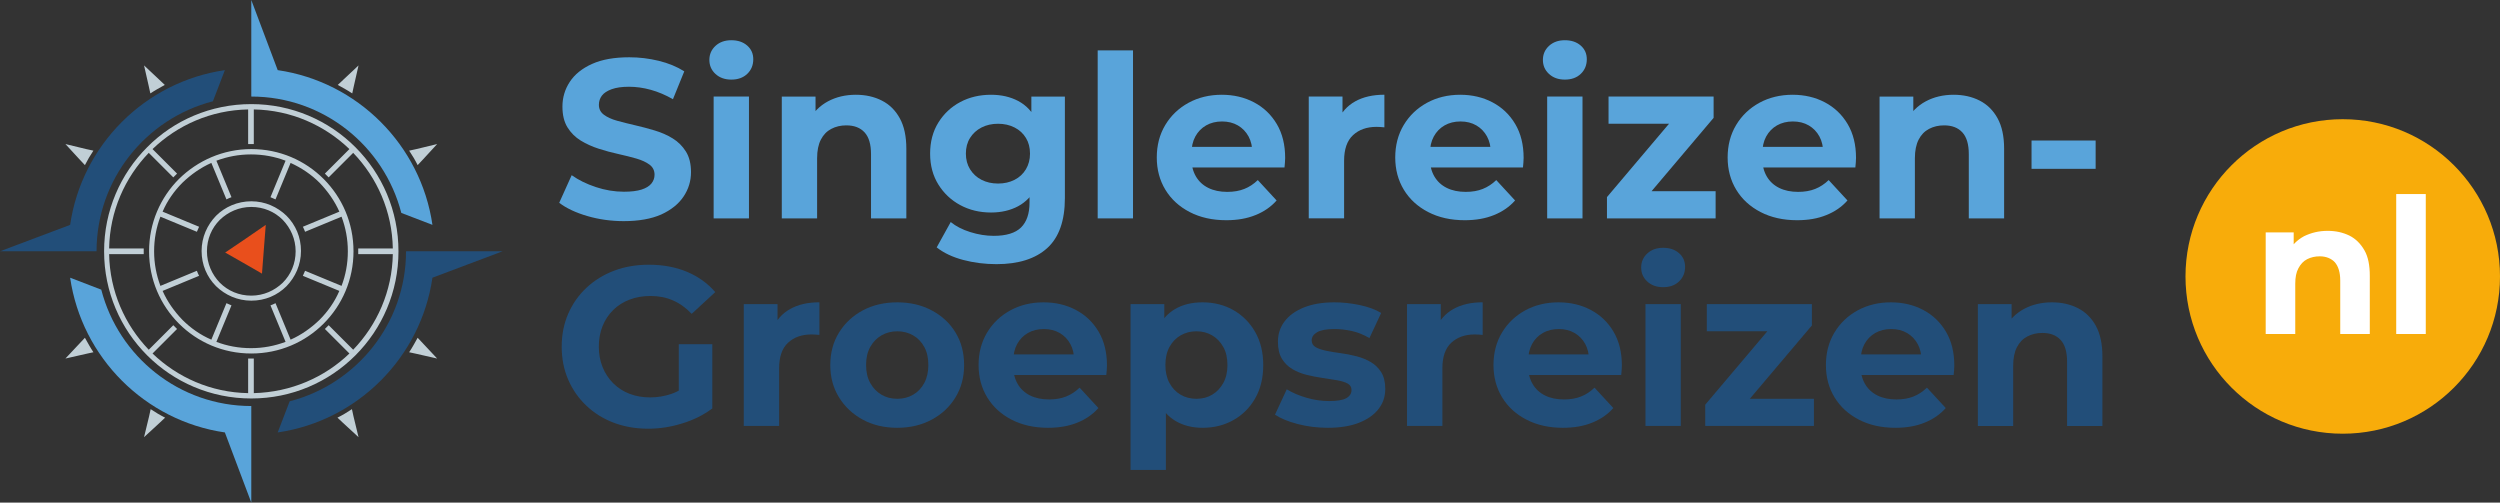 <svg xmlns="http://www.w3.org/2000/svg" xmlns:xlink="http://www.w3.org/1999/xlink" version="1.1" id="Laag_1" x="0px" y="0px" style="enable-background:new 0 0 1920 1080;" xml:space="preserve" viewBox="283.48 450.42 794.9 159.8">
<rect x="283.48" y="450.42" width="794.9" height="159.8" fill="#333333" stroke="none"/>
<style type="text/css">
	.st0{fill:#224E79;}
	.st1{fill:#59A4DA;}
	.st2{fill:#C1CFD6;}
	.st3{fill:#E94F1C;}
	.st4{fill:#F8AC0A;}
	.st5{fill:#FFFFFF;}
</style>
<g>
	<path class="st0" d="M283.48,530.32h21.7h5.4h3.6c0-22.9,15.7-42.2,37-47.7l3.8-9.9c-25.4,3.7-45.5,23.8-49.2,49.2L283.48,530.32   L283.48,530.32z M371.78,587.92c25.4-3.7,45.5-23.8,49.2-49.2l22.3-8.4h-21.7h-5.4h-3.6c0,22.9-15.7,42.2-37,47.7L371.78,587.92   L371.78,587.92z"/>
	<path class="st1" d="M363.38,610.22v-21.7v-5.4v-3.6c-22.9,0-42.2-15.7-47.7-37l-9.9-3.8c3.7,25.4,23.8,45.5,49.2,49.2   L363.38,610.22L363.38,610.22z M363.38,450.42v21.7v5.4v3.6c22.9,0,42.2,15.7,47.7,37l9.9,3.8c-3.7-25.4-23.8-45.5-49.2-49.2   L363.38,450.42L363.38,450.42z"/>
	<path class="st2" d="M397.48,471.22l-1.5,6.6l-0.5,2.3c-1.5-1-3-1.8-4.6-2.7l1.7-1.6L397.48,471.22L397.48,471.22z M422.48,496.22   l-4.6,5l-1.6,1.7c-0.8-1.6-1.7-3.1-2.7-4.6l2.3-0.5L422.48,496.22L422.48,496.22z M329.28,589.42l5-4.6l1.7-1.6   c-1.6-0.8-3.1-1.7-4.6-2.7l-0.5,2.3L329.28,589.42L329.28,589.42z M304.28,564.42l6.6-1.5l2.3-0.5c-1-1.5-1.8-3-2.7-4.6l-1.6,1.7   L304.28,564.42L304.28,564.42z M422.48,564.42l-6.6-1.5l-2.3-0.5c1-1.5,1.8-3,2.7-4.6l1.6,1.7L422.48,564.42L422.48,564.42z    M397.48,589.42l-5-4.6l-1.7-1.6c1.6-0.8,3.1-1.7,4.6-2.7l0.5,2.3L397.48,589.42L397.48,589.42z M304.28,496.22l4.6,5l1.6,1.7   c0.8-1.6,1.7-3.1,2.7-4.6l-2.3-0.5L304.28,496.22L304.28,496.22z M329.28,471.22l1.5,6.6l0.5,2.3c1.5-1,3-1.8,4.6-2.7l-1.7-1.6   L329.28,471.22L329.28,471.22z M363.38,497.82c9,0,17.1,3.6,23,9.5s9.5,14,9.5,23s-3.6,17.1-9.5,23c-5.9,5.9-14,9.5-23,9.5   s-17.1-3.6-23-9.5c-5.9-5.9-9.5-14-9.5-23s3.6-17.1,9.5-23C346.28,501.52,354.38,497.82,363.38,497.82L363.38,497.82z    M375.88,502.22l-4.8,11.6c-0.5-0.2-1.1-0.5-1.6-0.7l4.8-11.6c-3.4-1.3-7.1-2-11-2s-7.5,0.7-11,2l4.8,11.6   c-0.5,0.2-1.1,0.4-1.6,0.7l-4.8-11.6c-3.4,1.5-6.5,3.7-9.2,6.3c-2.6,2.6-4.8,5.7-6.3,9.2l11.6,4.8c-0.2,0.5-0.5,1.1-0.7,1.6   l-11.6-4.8c-1.3,3.4-2,7.1-2,11c0,3.9,0.7,7.5,2,11l11.6-4.8c0.2,0.5,0.4,1.1,0.7,1.6l-11.6,4.8c1.5,3.4,3.7,6.5,6.3,9.2   c2.6,2.6,5.7,4.8,9.2,6.3l4.8-11.6c0.5,0.2,1.1,0.5,1.6,0.7l-4.8,11.6c3.4,1.3,7.1,2,11,2s7.5-0.7,11-2l-4.8-11.6   c0.5-0.2,1.1-0.4,1.6-0.7l4.8,11.6c3.4-1.5,6.5-3.7,9.2-6.3c2.6-2.6,4.8-5.7,6.3-9.2l-11.6-4.8c0.2-0.5,0.5-1.1,0.7-1.6l11.6,4.8   c1.3-3.4,2-7.1,2-11c0-3.9-0.7-7.5-2-11l-11.6,4.8c-0.2-0.5-0.4-1.1-0.7-1.6l11.6-4.8c-1.5-3.4-3.7-6.5-6.3-9.2   C382.48,505.92,379.38,503.82,375.88,502.22L375.88,502.22z M394.58,562.82l-7.8-7.8c0.2-0.2,0.4-0.4,0.6-0.6s0.4-0.4,0.6-0.6   l7.8,7.8c7.6-7.9,12.4-18.6,12.6-30.4h-11c0-0.3,0-0.6,0-0.9s0-0.6,0-0.9h11c-0.2-11.8-5-22.5-12.6-30.4l-7.8,7.8   c-0.2-0.2-0.4-0.4-0.6-0.6s-0.4-0.4-0.6-0.6l7.8-7.8c-7.9-7.6-18.6-12.4-30.4-12.6v11c-0.3,0-0.6,0-0.9,0s-0.6,0-0.9,0v-11   c-11.8,0.2-22.5,5-30.4,12.6l7.8,7.8c-0.2,0.2-0.4,0.4-0.6,0.6s-0.4,0.4-0.6,0.6l-7.8-7.8c-7.6,7.9-12.4,18.6-12.6,30.4h11   c0,0.3,0,0.6,0,0.9s0,0.6,0,0.9h-11c0.2,11.8,5,22.5,12.6,30.4l7.8-7.8c0.2,0.2,0.4,0.4,0.6,0.6c0.2,0.2,0.4,0.4,0.6,0.6l-7.8,7.8   c7.9,7.6,18.6,12.4,30.4,12.6v-11c0.3,0,0.6,0,0.9,0s0.6,0,0.9,0v11C375.98,575.12,386.68,570.42,394.58,562.82L394.58,562.82z    M363.38,483.52c12.9,0,24.6,5.2,33.1,13.7s13.7,20.2,13.7,33.1c0,12.9-5.2,24.6-13.7,33.1s-20.2,13.7-33.1,13.7   s-24.6-5.2-33.1-13.7s-13.7-20.2-13.7-33.1c0-12.9,5.2-24.6,13.7-33.1C338.68,488.72,350.48,483.52,363.38,483.52L363.38,483.52z    M363.38,514.42c4.4,0,8.3,1.8,11.2,4.6c2.9,2.9,4.6,6.8,4.6,11.2s-1.8,8.3-4.6,11.2c-2.9,2.9-6.8,4.6-11.2,4.6   c-4.4,0-8.3-1.8-11.2-4.6c-2.9-2.9-4.6-6.8-4.6-11.2c0-4.4,1.8-8.3,4.6-11.2C354.98,516.22,358.98,514.42,363.38,514.42   L363.38,514.42z M373.38,520.32c-2.6-2.6-6.1-4.1-10-4.1s-7.4,1.6-10,4.1c-2.6,2.6-4.1,6.1-4.1,10c0,3.9,1.6,7.4,4.1,10   c2.6,2.6,6.1,4.1,10,4.1s7.4-1.6,10-4.1c2.6-2.6,4.1-6.1,4.1-10C377.48,526.42,375.88,522.92,373.38,520.32L373.38,520.32z"/>
	<polygon class="st3" points="367.98,521.92 367.38,529.62 366.78,537.42 360.88,534.02 355.08,530.72 361.58,526.32  "/>
</g>
<g>
	<path class="st1" d="M481.81,520.73c-4.03,0-7.9-0.54-11.59-1.62c-3.7-1.08-6.67-2.48-8.93-4.21l3.96-8.78   c2.16,1.54,4.72,2.8,7.67,3.78c2.95,0.98,5.94,1.48,8.96,1.48c2.3,0,4.16-0.23,5.58-0.68c1.42-0.46,2.46-1.09,3.13-1.91   c0.67-0.82,1.01-1.75,1.01-2.81c0-1.34-0.53-2.41-1.58-3.2c-1.06-0.79-2.45-1.44-4.18-1.94s-3.64-0.98-5.72-1.44   c-2.09-0.46-4.18-1.02-6.26-1.69c-2.09-0.67-4-1.54-5.72-2.59c-1.73-1.06-3.13-2.45-4.21-4.18s-1.62-3.94-1.62-6.62   c0-2.88,0.78-5.51,2.34-7.88c1.56-2.38,3.91-4.27,7.06-5.69c3.14-1.42,7.09-2.12,11.84-2.12c3.17,0,6.29,0.37,9.36,1.12   c3.07,0.74,5.78,1.86,8.14,3.35l-3.6,8.86c-2.35-1.34-4.71-2.34-7.06-2.99c-2.35-0.65-4.66-0.97-6.91-0.97   c-2.26,0-4.1,0.26-5.54,0.79c-1.44,0.53-2.47,1.21-3.1,2.05c-0.62,0.84-0.94,1.81-0.94,2.92c0,1.3,0.53,2.34,1.58,3.13   c1.06,0.79,2.45,1.43,4.18,1.91c1.73,0.48,3.64,0.96,5.72,1.44c2.09,0.48,4.18,1.03,6.26,1.66c2.09,0.62,4,1.46,5.72,2.52   c1.73,1.06,3.13,2.45,4.21,4.18c1.08,1.73,1.62,3.91,1.62,6.55c0,2.83-0.79,5.42-2.38,7.78c-1.58,2.35-3.95,4.25-7.09,5.69   C490.58,520.01,486.61,520.73,481.81,520.73z"/>
	<path class="st1" d="M516.01,475.73c-2.06,0-3.74-0.6-5.04-1.8c-1.3-1.2-1.94-2.69-1.94-4.46c0-1.78,0.65-3.26,1.94-4.46   c1.3-1.2,2.98-1.8,5.04-1.8c2.06,0,3.74,0.56,5.04,1.69c1.3,1.13,1.94,2.58,1.94,4.36c0,1.87-0.64,3.42-1.91,4.64   C519.81,475.12,518.12,475.73,516.01,475.73z M510.39,519.86v-38.74h11.23v38.74H510.39z"/>
	<path class="st1" d="M555.61,480.55c3.07,0,5.82,0.61,8.24,1.84c2.42,1.22,4.33,3.1,5.72,5.62c1.39,2.52,2.09,5.75,2.09,9.68v22.18   h-11.23v-20.45c0-3.12-0.68-5.42-2.05-6.91c-1.37-1.49-3.3-2.23-5.8-2.23c-1.78,0-3.37,0.37-4.79,1.12   c-1.42,0.74-2.52,1.88-3.31,3.42c-0.79,1.54-1.19,3.5-1.19,5.9v19.15h-11.23v-38.74h10.73v10.73l-2.02-3.24   c1.39-2.59,3.38-4.58,5.98-5.98C549.34,481.25,552.3,480.55,555.61,480.55z"/>
	<path class="st1" d="M598.59,517.99c-3.6,0-6.85-0.78-9.76-2.34c-2.9-1.56-5.23-3.74-6.98-6.55c-1.75-2.81-2.63-6.08-2.63-9.83   c0-3.79,0.88-7.09,2.63-9.9c1.75-2.81,4.08-4.98,6.98-6.52c2.9-1.54,6.16-2.3,9.76-2.3c3.26,0,6.14,0.66,8.64,1.98   c2.5,1.32,4.44,3.36,5.83,6.12c1.39,2.76,2.09,6.3,2.09,10.62c0,4.27-0.7,7.79-2.09,10.55c-1.39,2.76-3.34,4.81-5.83,6.16   C604.73,517.32,601.85,517.99,598.59,517.99z M600.32,534.41c-3.65,0-7.16-0.44-10.55-1.33c-3.38-0.89-6.2-2.22-8.46-4l4.46-8.06   c1.63,1.34,3.71,2.41,6.23,3.2s5,1.19,7.45,1.19c3.98,0,6.88-0.89,8.68-2.66c1.8-1.78,2.7-4.42,2.7-7.92v-5.83l0.72-9.72   l-0.14-9.79v-8.35h10.66v32.26c0,7.2-1.87,12.5-5.62,15.91C612.7,532.7,607.33,534.41,600.32,534.41z M600.82,508.78   c1.97,0,3.72-0.4,5.26-1.19c1.54-0.79,2.74-1.91,3.6-3.35c0.86-1.44,1.3-3.1,1.3-4.97c0-1.92-0.43-3.59-1.3-5   c-0.86-1.42-2.06-2.52-3.6-3.31c-1.54-0.79-3.29-1.19-5.26-1.19c-1.97,0-3.72,0.4-5.26,1.19c-1.54,0.79-2.75,1.9-3.64,3.31   c-0.89,1.42-1.33,3.08-1.33,5c0,1.87,0.44,3.53,1.33,4.97c0.89,1.44,2.1,2.56,3.64,3.35C597.1,508.38,598.85,508.78,600.82,508.78z   "/>
	<path class="st1" d="M632.5,519.86v-53.42h11.23v53.42H632.5z"/>
	<path class="st1" d="M673.4,520.44c-4.42,0-8.29-0.86-11.63-2.59c-3.34-1.73-5.92-4.09-7.74-7.09c-1.82-3-2.74-6.42-2.74-10.26   c0-3.89,0.9-7.33,2.7-10.33c1.8-3,4.26-5.35,7.38-7.06c3.12-1.7,6.65-2.56,10.58-2.56c3.79,0,7.21,0.8,10.26,2.41   c3.05,1.61,5.46,3.91,7.24,6.91c1.78,3,2.66,6.59,2.66,10.76c0,0.43-0.02,0.92-0.07,1.48c-0.05,0.55-0.1,1.07-0.14,1.55h-31.46   v-6.55H686l-4.32,1.94c0-2.02-0.41-3.77-1.22-5.26c-0.82-1.49-1.94-2.65-3.38-3.49c-1.44-0.84-3.12-1.26-5.04-1.26   c-1.92,0-3.61,0.42-5.08,1.26c-1.46,0.84-2.6,2.02-3.42,3.53c-0.82,1.51-1.22,3.3-1.22,5.36v1.73c0,2.11,0.47,3.97,1.4,5.58   c0.94,1.61,2.26,2.83,3.96,3.67c1.7,0.84,3.71,1.26,6.01,1.26c2.06,0,3.88-0.31,5.44-0.94c1.56-0.62,2.99-1.56,4.28-2.81l5.98,6.48   c-1.78,2.02-4.01,3.56-6.7,4.64C680,519.9,676.9,520.44,673.4,520.44z"/>
	<path class="st1" d="M699.61,519.86v-38.74h10.73v10.94l-1.51-3.17c1.15-2.74,3-4.81,5.54-6.23c2.54-1.42,5.64-2.12,9.29-2.12   v10.37c-0.48-0.05-0.91-0.08-1.3-0.11c-0.38-0.02-0.79-0.04-1.22-0.04c-3.07,0-5.56,0.88-7.45,2.63c-1.9,1.75-2.84,4.48-2.84,8.17   v18.29H699.61z"/>
	<path class="st1" d="M749.22,520.44c-4.42,0-8.29-0.86-11.63-2.59c-3.34-1.73-5.92-4.09-7.74-7.09c-1.82-3-2.74-6.42-2.74-10.26   c0-3.89,0.9-7.33,2.7-10.33c1.8-3,4.26-5.35,7.38-7.06c3.12-1.7,6.65-2.56,10.58-2.56c3.79,0,7.21,0.8,10.26,2.41   c3.05,1.61,5.46,3.91,7.24,6.91c1.78,3,2.66,6.59,2.66,10.76c0,0.43-0.02,0.92-0.07,1.48c-0.05,0.55-0.1,1.07-0.14,1.55h-31.46   v-6.55h25.56l-4.32,1.94c0-2.02-0.41-3.77-1.22-5.26c-0.82-1.49-1.94-2.65-3.38-3.49c-1.44-0.84-3.12-1.26-5.04-1.26   c-1.92,0-3.61,0.42-5.08,1.26c-1.46,0.84-2.6,2.02-3.42,3.53c-0.82,1.51-1.22,3.3-1.22,5.36v1.73c0,2.11,0.47,3.97,1.4,5.58   c0.94,1.61,2.26,2.83,3.96,3.67c1.7,0.84,3.71,1.26,6.01,1.26c2.06,0,3.88-0.31,5.44-0.94c1.56-0.62,2.99-1.56,4.28-2.81l5.98,6.48   c-1.78,2.02-4.01,3.56-6.7,4.64C755.81,519.9,752.72,520.44,749.22,520.44z"/>
	<path class="st1" d="M781.04,475.73c-2.06,0-3.74-0.6-5.04-1.8c-1.3-1.2-1.94-2.69-1.94-4.46c0-1.78,0.65-3.26,1.94-4.46   c1.3-1.2,2.98-1.8,5.04-1.8c2.06,0,3.74,0.56,5.04,1.69c1.3,1.13,1.94,2.58,1.94,4.36c0,1.87-0.64,3.42-1.91,4.64   C784.84,475.12,783.15,475.73,781.04,475.73z M775.42,519.86v-38.74h11.23v38.74H775.42z"/>
	<path class="st1" d="M794.43,519.86v-6.77l22.9-27.07l1.94,3.74h-24.34v-8.64h33.41v6.77l-22.9,27.07l-2.02-3.74h25.56v8.64H794.43   z"/>
	<path class="st1" d="M854.91,520.44c-4.42,0-8.29-0.86-11.63-2.59c-3.34-1.73-5.92-4.09-7.74-7.09c-1.82-3-2.74-6.42-2.74-10.26   c0-3.89,0.9-7.33,2.7-10.33c1.8-3,4.26-5.35,7.38-7.06c3.12-1.7,6.65-2.56,10.58-2.56c3.79,0,7.21,0.8,10.26,2.41   c3.05,1.61,5.46,3.91,7.24,6.91c1.78,3,2.66,6.59,2.66,10.76c0,0.43-0.02,0.92-0.07,1.48c-0.05,0.55-0.1,1.07-0.14,1.55h-31.46   v-6.55h25.56l-4.32,1.94c0-2.02-0.41-3.77-1.22-5.26c-0.82-1.49-1.94-2.65-3.38-3.49c-1.44-0.84-3.12-1.26-5.04-1.26   c-1.92,0-3.61,0.42-5.08,1.26c-1.46,0.84-2.6,2.02-3.42,3.53c-0.82,1.51-1.22,3.3-1.22,5.36v1.73c0,2.11,0.47,3.97,1.4,5.58   c0.94,1.61,2.26,2.83,3.96,3.67c1.7,0.84,3.71,1.26,6.01,1.26c2.06,0,3.88-0.31,5.44-0.94c1.56-0.62,2.99-1.56,4.28-2.81l5.98,6.48   c-1.78,2.02-4.01,3.56-6.7,4.64C861.51,519.9,858.42,520.44,854.91,520.44z"/>
	<path class="st1" d="M904.66,480.55c3.07,0,5.82,0.61,8.24,1.84s4.33,3.1,5.72,5.62c1.39,2.52,2.09,5.75,2.09,9.68v22.18h-11.23   v-20.45c0-3.12-0.68-5.42-2.05-6.91c-1.37-1.49-3.3-2.23-5.8-2.23c-1.78,0-3.37,0.37-4.79,1.12c-1.42,0.74-2.52,1.88-3.31,3.42   c-0.79,1.54-1.19,3.5-1.19,5.9v19.15h-11.23v-38.74h10.73v10.73l-2.02-3.24c1.39-2.59,3.38-4.58,5.98-5.98   C898.4,481.25,901.35,480.55,904.66,480.55z"/>
	<path class="st1" d="M929.43,504.1v-9h20.38v9H929.43z"/>
	<path class="st0" d="M489.58,586.73c-3.98,0-7.64-0.64-10.98-1.91c-3.34-1.27-6.24-3.08-8.71-5.44c-2.47-2.35-4.39-5.11-5.76-8.28   c-1.37-3.17-2.05-6.65-2.05-10.44c0-3.79,0.68-7.27,2.05-10.44c1.37-3.17,3.3-5.93,5.8-8.28c2.5-2.35,5.42-4.16,8.78-5.44   c3.36-1.27,7.06-1.91,11.09-1.91c4.46,0,8.48,0.75,12.06,2.23c3.58,1.49,6.59,3.65,9.04,6.48l-7.49,6.91   c-1.83-1.92-3.82-3.35-5.98-4.28c-2.16-0.94-4.51-1.4-7.06-1.4c-2.45,0-4.68,0.38-6.7,1.15c-2.02,0.77-3.76,1.87-5.22,3.31   c-1.46,1.44-2.59,3.14-3.38,5.11c-0.79,1.97-1.19,4.15-1.19,6.55c0,2.35,0.4,4.51,1.19,6.48c0.79,1.97,1.92,3.68,3.38,5.15   c1.46,1.46,3.19,2.58,5.18,3.35c1.99,0.77,4.19,1.15,6.59,1.15c2.3,0,4.55-0.37,6.73-1.12c2.18-0.74,4.31-2,6.37-3.78l6.62,8.42   c-2.74,2.06-5.92,3.65-9.54,4.75C496.8,586.18,493.19,586.73,489.58,586.73z M499.31,578.81v-18.94h10.66v20.45L499.31,578.81z"/>
	<path class="st0" d="M519.97,585.86v-38.74h10.73v10.94l-1.51-3.17c1.15-2.74,3-4.81,5.54-6.23c2.54-1.42,5.64-2.12,9.29-2.12   v10.37c-0.48-0.05-0.91-0.08-1.3-0.11c-0.38-0.02-0.79-0.04-1.22-0.04c-3.07,0-5.56,0.88-7.45,2.63c-1.9,1.75-2.84,4.48-2.84,8.17   v18.29H519.97z"/>
	<path class="st0" d="M568.79,586.44c-4.13,0-7.79-0.86-10.98-2.59c-3.19-1.73-5.71-4.09-7.56-7.09c-1.85-3-2.77-6.42-2.77-10.26   c0-3.89,0.92-7.33,2.77-10.33c1.85-3,4.37-5.35,7.56-7.06c3.19-1.7,6.85-2.56,10.98-2.56c4.08,0,7.73,0.85,10.94,2.56   c3.22,1.7,5.74,4.04,7.56,7.02c1.82,2.98,2.74,6.43,2.74,10.37c0,3.84-0.91,7.26-2.74,10.26c-1.82,3-4.34,5.36-7.56,7.09   C576.51,585.58,572.86,586.44,568.79,586.44z M568.79,577.22c1.87,0,3.55-0.43,5.04-1.3c1.49-0.86,2.66-2.1,3.53-3.71   c0.86-1.61,1.3-3.52,1.3-5.72c0-2.26-0.43-4.18-1.3-5.76c-0.86-1.58-2.04-2.81-3.53-3.67c-1.49-0.86-3.17-1.3-5.04-1.3   c-1.87,0-3.55,0.43-5.04,1.3c-1.49,0.86-2.68,2.09-3.56,3.67c-0.89,1.58-1.33,3.5-1.33,5.76c0,2.21,0.44,4.12,1.33,5.72   c0.89,1.61,2.08,2.84,3.56,3.71C565.23,576.79,566.91,577.22,568.79,577.22z"/>
	<path class="st0" d="M616.74,586.44c-4.42,0-8.29-0.86-11.63-2.59c-3.34-1.73-5.92-4.09-7.74-7.09c-1.82-3-2.74-6.42-2.74-10.26   c0-3.89,0.9-7.33,2.7-10.33c1.8-3,4.26-5.35,7.38-7.06c3.12-1.7,6.65-2.56,10.58-2.56c3.79,0,7.21,0.8,10.26,2.41   c3.05,1.61,5.46,3.91,7.24,6.91c1.78,3,2.66,6.59,2.66,10.76c0,0.43-0.02,0.92-0.07,1.48c-0.05,0.55-0.1,1.07-0.14,1.55h-31.46   v-6.55h25.56l-4.32,1.94c0-2.02-0.41-3.77-1.22-5.26c-0.82-1.49-1.94-2.65-3.38-3.49s-3.12-1.26-5.04-1.26   c-1.92,0-3.61,0.42-5.08,1.26c-1.46,0.84-2.6,2.02-3.42,3.53c-0.82,1.51-1.22,3.3-1.22,5.36v1.73c0,2.11,0.47,3.97,1.4,5.58   c0.94,1.61,2.26,2.83,3.96,3.67c1.7,0.84,3.71,1.26,6.01,1.26c2.06,0,3.88-0.31,5.44-0.94c1.56-0.62,2.99-1.56,4.28-2.81l5.98,6.48   c-1.78,2.02-4.01,3.56-6.7,4.64C623.34,585.9,620.24,586.44,616.74,586.44z"/>
	<path class="st0" d="M642.95,599.83v-52.7h10.73v7.92l-0.22,11.52l0.72,11.45v21.82H642.95z M665.84,586.44   c-3.26,0-6.12-0.72-8.57-2.16c-2.45-1.44-4.36-3.64-5.72-6.59c-1.37-2.95-2.05-6.68-2.05-11.2c0-4.56,0.65-8.3,1.94-11.23   c1.3-2.93,3.17-5.11,5.62-6.55c2.45-1.44,5.38-2.16,8.78-2.16c3.65,0,6.92,0.83,9.83,2.48c2.9,1.66,5.21,3.97,6.91,6.95   c1.7,2.98,2.56,6.48,2.56,10.51c0,4.08-0.85,7.61-2.56,10.58c-1.7,2.98-4.01,5.28-6.91,6.91   C672.76,585.63,669.49,586.44,665.84,586.44z M663.9,577.22c1.87,0,3.54-0.43,5-1.3c1.46-0.86,2.64-2.1,3.53-3.71   c0.89-1.61,1.33-3.52,1.33-5.72c0-2.26-0.44-4.18-1.33-5.76c-0.89-1.58-2.06-2.81-3.53-3.67c-1.46-0.86-3.13-1.3-5-1.3   c-1.87,0-3.55,0.43-5.04,1.3c-1.49,0.86-2.66,2.09-3.53,3.67c-0.86,1.58-1.3,3.5-1.3,5.76c0,2.21,0.43,4.12,1.3,5.72   c0.86,1.61,2.04,2.84,3.53,3.71C660.34,576.79,662.03,577.22,663.9,577.22z"/>
	<path class="st0" d="M705.66,586.44c-3.31,0-6.49-0.4-9.54-1.19c-3.05-0.79-5.46-1.79-7.24-2.99l3.74-8.06c1.78,1.1,3.88,2,6.3,2.7   c2.42,0.7,4.81,1.04,7.16,1.04c2.59,0,4.43-0.31,5.51-0.94c1.08-0.62,1.62-1.49,1.62-2.59c0-0.91-0.42-1.59-1.26-2.05   c-0.84-0.46-1.96-0.8-3.35-1.04c-1.39-0.24-2.92-0.48-4.57-0.72c-1.66-0.24-3.32-0.56-5-0.97c-1.68-0.41-3.22-1.02-4.61-1.84   c-1.39-0.82-2.51-1.92-3.35-3.31c-0.84-1.39-1.26-3.19-1.26-5.4c0-2.45,0.71-4.61,2.12-6.48c1.42-1.87,3.47-3.35,6.16-4.43   c2.69-1.08,5.9-1.62,9.65-1.62c2.64,0,5.33,0.29,8.06,0.86c2.74,0.58,5.02,1.42,6.84,2.52l-3.74,7.99   c-1.87-1.1-3.76-1.86-5.65-2.27c-1.9-0.41-3.73-0.61-5.51-0.61c-2.5,0-4.32,0.34-5.47,1.01c-1.15,0.67-1.73,1.54-1.73,2.59   c0,0.96,0.42,1.68,1.26,2.16c0.84,0.48,1.96,0.86,3.35,1.15c1.39,0.29,2.92,0.54,4.57,0.76c1.66,0.22,3.32,0.54,5,0.97   c1.68,0.43,3.2,1.04,4.57,1.84c1.37,0.79,2.48,1.87,3.35,3.24c0.86,1.37,1.3,3.16,1.3,5.36c0,2.4-0.72,4.53-2.16,6.37   c-1.44,1.85-3.52,3.3-6.23,4.36C712.84,585.91,709.54,586.44,705.66,586.44z"/>
	<path class="st0" d="M730.86,585.86v-38.74h10.73v10.94l-1.51-3.17c1.15-2.74,3-4.81,5.54-6.23c2.54-1.42,5.64-2.12,9.29-2.12   v10.37c-0.48-0.05-0.91-0.08-1.3-0.11c-0.38-0.02-0.79-0.04-1.22-0.04c-3.07,0-5.56,0.88-7.45,2.63c-1.9,1.75-2.84,4.48-2.84,8.17   v18.29H730.86z"/>
	<path class="st0" d="M780.46,586.44c-4.42,0-8.29-0.86-11.63-2.59c-3.34-1.73-5.92-4.09-7.74-7.09c-1.82-3-2.74-6.42-2.74-10.26   c0-3.89,0.9-7.33,2.7-10.33c1.8-3,4.26-5.35,7.38-7.06c3.12-1.7,6.65-2.56,10.58-2.56c3.79,0,7.21,0.8,10.26,2.41   c3.05,1.61,5.46,3.91,7.24,6.91c1.78,3,2.66,6.59,2.66,10.76c0,0.43-0.02,0.92-0.07,1.48c-0.05,0.55-0.1,1.07-0.14,1.55H767.5   v-6.55h25.56l-4.32,1.94c0-2.02-0.41-3.77-1.22-5.26c-0.82-1.49-1.94-2.65-3.38-3.49s-3.12-1.26-5.04-1.26   c-1.92,0-3.61,0.42-5.08,1.26c-1.46,0.84-2.6,2.02-3.42,3.53c-0.82,1.51-1.22,3.3-1.22,5.36v1.73c0,2.11,0.47,3.97,1.4,5.58   c0.94,1.61,2.26,2.83,3.96,3.67c1.7,0.84,3.71,1.26,6.01,1.26c2.06,0,3.88-0.31,5.44-0.94c1.56-0.62,2.99-1.56,4.28-2.81l5.98,6.48   c-1.78,2.02-4.01,3.56-6.7,4.64C787.06,585.9,783.97,586.44,780.46,586.44z"/>
	<path class="st0" d="M812.29,541.73c-2.06,0-3.74-0.6-5.04-1.8c-1.3-1.2-1.94-2.69-1.94-4.46c0-1.77,0.65-3.26,1.94-4.46   c1.3-1.2,2.98-1.8,5.04-1.8c2.06,0,3.74,0.56,5.04,1.69c1.3,1.13,1.94,2.58,1.94,4.36c0,1.87-0.64,3.42-1.91,4.64   C816.09,541.12,814.4,541.73,812.29,541.73z M806.67,585.86v-38.74h11.23v38.74H806.67z"/>
	<path class="st0" d="M825.68,585.86v-6.77l22.9-27.07l1.94,3.74h-24.34v-8.64h33.41v6.77l-22.9,27.07l-2.02-3.74h25.56v8.64H825.68   z"/>
	<path class="st0" d="M886.16,586.44c-4.42,0-8.29-0.86-11.63-2.59c-3.34-1.73-5.92-4.09-7.74-7.09c-1.83-3-2.74-6.42-2.74-10.26   c0-3.89,0.9-7.33,2.7-10.33c1.8-3,4.26-5.35,7.38-7.06c3.12-1.7,6.65-2.56,10.58-2.56c3.79,0,7.21,0.8,10.26,2.41   c3.05,1.61,5.46,3.91,7.24,6.91c1.78,3,2.66,6.59,2.66,10.76c0,0.43-0.02,0.92-0.07,1.48c-0.05,0.55-0.1,1.07-0.14,1.55H873.2   v-6.55h25.56l-4.32,1.94c0-2.02-0.41-3.77-1.22-5.26c-0.82-1.49-1.94-2.65-3.38-3.49c-1.44-0.84-3.12-1.26-5.04-1.26   c-1.92,0-3.61,0.42-5.08,1.26c-1.46,0.84-2.6,2.02-3.42,3.53c-0.82,1.51-1.22,3.3-1.22,5.36v1.73c0,2.11,0.47,3.97,1.4,5.58   c0.94,1.61,2.26,2.83,3.96,3.67s3.71,1.26,6.01,1.26c2.06,0,3.88-0.31,5.44-0.94c1.56-0.62,2.99-1.56,4.28-2.81l5.98,6.48   c-1.78,2.02-4.01,3.56-6.7,4.64C892.76,585.9,889.66,586.44,886.16,586.44z"/>
	<path class="st0" d="M935.91,546.55c3.07,0,5.82,0.61,8.24,1.84c2.42,1.22,4.33,3.1,5.72,5.62c1.39,2.52,2.09,5.75,2.09,9.68v22.18   h-11.23v-20.45c0-3.12-0.68-5.42-2.05-6.91c-1.37-1.49-3.3-2.23-5.8-2.23c-1.78,0-3.37,0.37-4.79,1.12   c-1.42,0.74-2.52,1.88-3.31,3.42c-0.79,1.54-1.19,3.5-1.19,5.9v19.15h-11.23v-38.74h10.73v10.73l-2.02-3.24   c1.39-2.59,3.38-4.58,5.98-5.98C929.65,547.25,932.6,546.55,935.91,546.55z"/>
</g>
<circle class="st4" cx="1028.38" cy="538.32" r="50"/>
<g>
	<path class="st5" d="M1023.58,523.82c2.6,0,4.8,0.5,6.9,1.5c2,1,3.6,2.6,4.8,4.7c1.2,2.1,1.7,4.8,1.7,8.1v18.5h-9.4v-17   c0-2.6-0.6-4.5-1.7-5.8c-1.1-1.2-2.8-1.9-4.8-1.9c-1.5,0-2.8,0.3-4,0.9c-1.2,0.6-2.1,1.6-2.8,2.9s-1,2.9-1,4.9v16h-9.4v-32.3h8.9   v8.9l-1.7-2.7c1.2-2.2,2.8-3.8,5-5C1018.38,524.42,1020.78,523.82,1023.58,523.82z"/>
	<path class="st5" d="M1045.38,556.62v-44.5h9.4v44.5H1045.38z"/>
</g>
</svg>